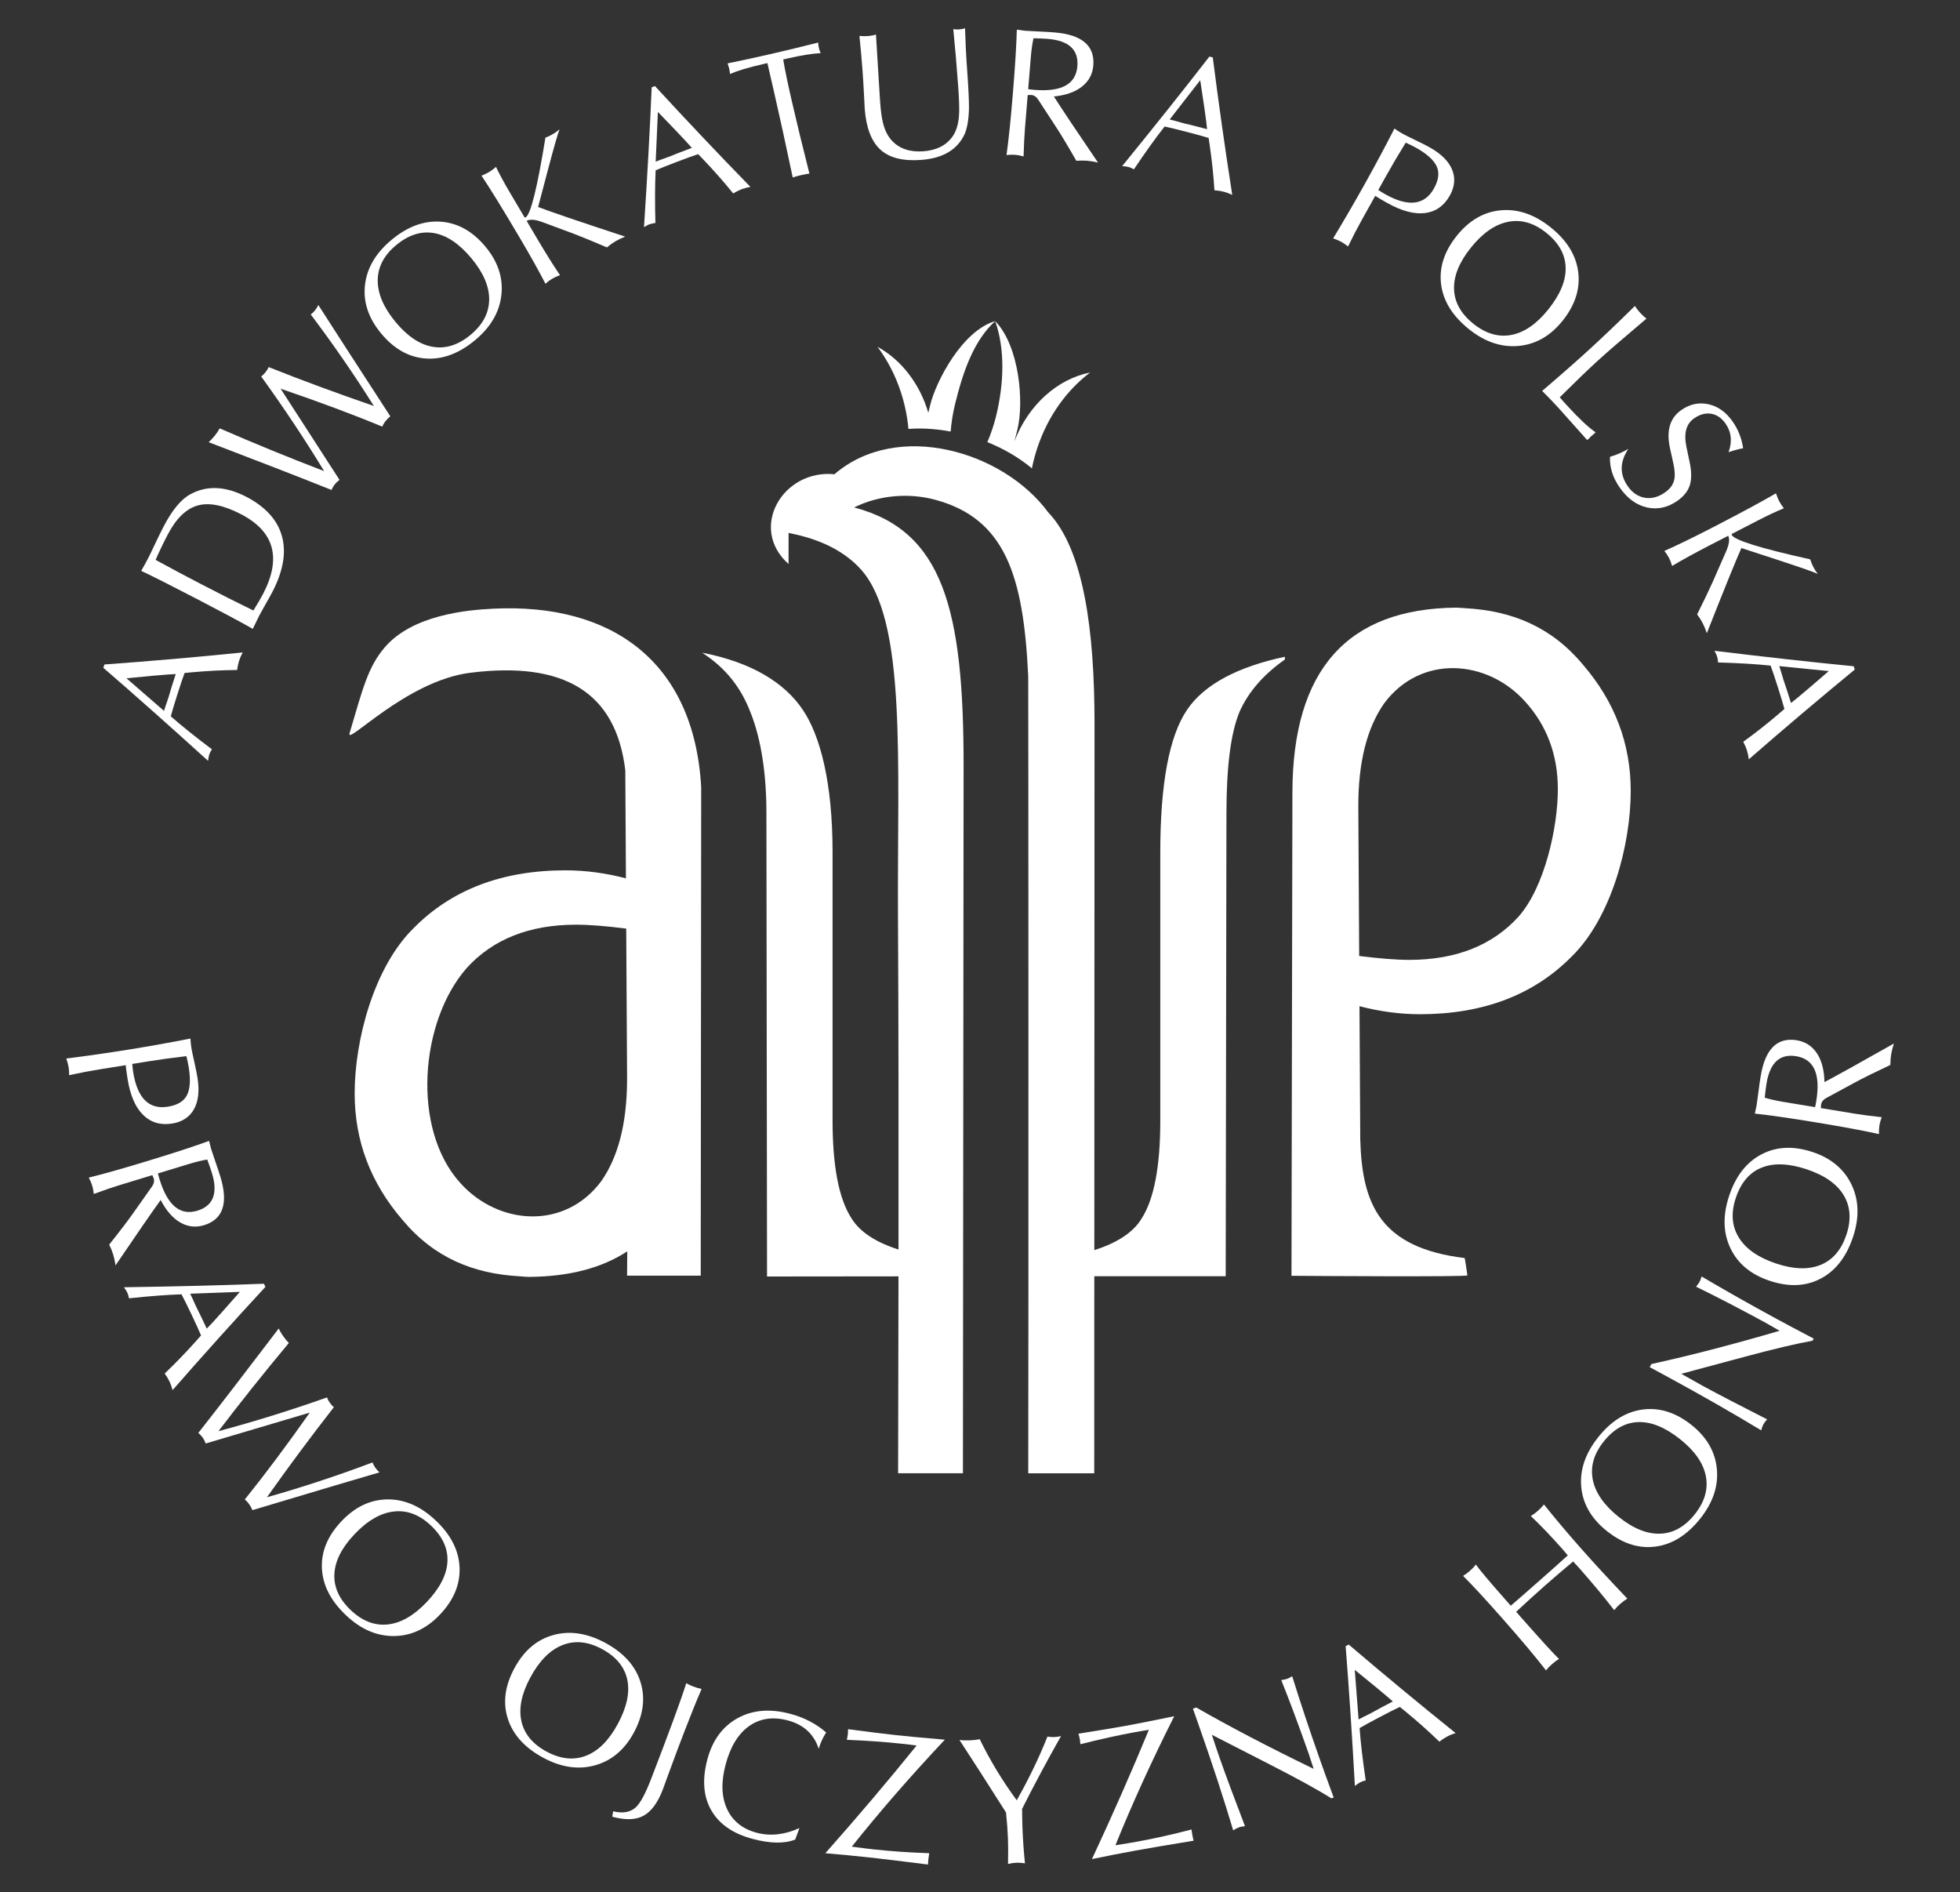 <?xml version="1.0" encoding="utf-8"?>
<!-- Generator: Adobe Illustrator 15.1.0, SVG Export Plug-In . SVG Version: 6.00 Build 0)  -->
<!DOCTYPE svg PUBLIC "-//W3C//DTD SVG 1.1//EN" "http://www.w3.org/Graphics/SVG/1.1/DTD/svg11.dtd">
<svg version="1.1" id="Warstwa_1" xmlns="http://www.w3.org/2000/svg" xmlns:xlink="http://www.w3.org/1999/xlink" x="0px" y="0px"
	 width="259px" height="250px" viewBox="0 0 259 250" enable-background="new 0 0 259 250" xml:space="preserve">
<rect x="0" y="0" width="259" height="250" fill="#333333" stroke="none"/>
<g id="g38">
	<g id="g44" transform="translate(413.884,421.675)">
		<path id="path46" fill="#FFFFFF" d="M-295.155-253.032l-17.37,0.018l-0.083-61.368c-0.008-6.031-0.976-10.416-2.146-13.271
			c-1.211-3.113-3.142-5.707-6.351-7.783c6.656,1.292,10.901,4.022,13.253,7.468c2.389,3.485,3.985,9.787,3.985,18.874v35.442
			c0,6.031,0.823,10.379,2.507,12.961c1.096,1.791,3.216,3.16,6.208,4.113c0.014-13.613,0.011-29.242-0.069-43.903
			c-0.113-20.474,1.192-39.238-4.93-45.992c-3.269-3.609-8.075-4.472-9.527-4.791l-0.002,4.111
			c-5.331-4.726-0.768-12.546,6.063-11.859c8.291-7.153,22.277-3.082,28.251,5.039c4.693,4.892,6.119,15.63,6.116,27.898
			l-0.026,69.577c2.99-0.951,5.114-2.322,6.211-4.113c1.682-2.584,2.504-6.932,2.504-12.963v-35.439
			c0-9.088,1.176-15.432,3.566-18.917c2.255-3.311,6.664-5.644,12.898-6.968v0.364c-2.803,1.964-4.812,4.261-5.996,6.917
			c-1.174,2.859-1.714,7.283-1.725,13.314l-0.098,61.255h-17.363l-0.008,26.035h-8.721c0.047-16.672,0.019-105.314-0.004-105.309
			c-0.623-13.202-2.994-20.817-12.302-23.324c-3.482-0.939-7.458-0.605-10.7,1.02c11.733,3.088,14.479,13.428,14.462,34.17
			l-0.087,93.442h-8.565C-295.193-233.235-295.169-242.585-295.155-253.032"/>
	</g>
	<g id="g48" transform="translate(453.63,462.333)">
		<path id="path50" fill="#FFFFFF" d="M-274.138-355.847c0-5.752,1.125-10.282,3.41-13.547c4.844-6.514,13.613-5.825,18.625-0.252
			c2.889,3.183,4.332,7.058,4.332,11.587c0,5.021-1.734,12.919-5.188,16.835c-3.449,3.797-8.264,5.717-14.445,5.717
			c-1.797,0-4.063-0.193-6.619-0.516L-274.138-355.847z M-265.997-328.325c8.387,0,15.086-2.57,20.102-7.674
			c5.176-5.102,7.754-14.671,7.754-21.814c0-6.243-2.084-11.794-6.34-16.732c-4.131-4.936-9.316-7.096-15.527-7.426
			c-0.438-0.022-0.783-0.075-1.176-0.074c-14.426,0.121-21.63,8.242-21.663,24.405l-0.123,63.875
			c2.701,0.025,23.173,0.16,23.243-0.051c0,0-0.309-2.287-0.371-2.293c-11.182-1.371-13.553-7.121-13.783-15.684l-0.102-17.643
			v0.049C-271.333-328.692-268.648-328.325-265.997-328.325"/>
	</g>
	<g id="g52" transform="translate(390.349,451.73)">
		<path id="path54" fill="#FFFFFF" d="M-307.599-329.035c-2.568-0.328-4.814-0.517-6.62-0.517c-6.181,0-10.995,1.919-14.445,5.712
			c-6.188,7.027-7.361,21.258-0.854,28.424c5.01,5.572,13.78,6.262,18.623-0.252c2.23-3.184,3.354-7.568,3.408-13.121v-1.061
			L-307.599-329.035z M-307.637-335.675l-0.084-14.279c-1.243-10.391-8.173-14.427-20.479-12.886
			c-8.488,1.06-16.479,9.763-15.952,7.976c1.779-6.029,2.432-8.694,4.586-11.262c3.719-4.438,11.183-5.021,14.405-5.179
			c15.479-0.759,26.518,6.832,27.47,23.585l-0.061,64.538l-9.735,0.004l0.026-3.215c-3.354,2.207-7.678,3.334-12.978,3.377
			c-0.392,0.004-0.736-0.051-1.174-0.076c-6.21-0.328-11.396-2.486-15.529-7.426c-4.253-4.934-6.34-10.486-6.34-16.73
			c0-7.143,2.579-16.711,7.755-21.813c5.016-5.104,11.716-7.674,20.103-7.674C-312.975-336.737-310.286-336.369-307.637-335.675"/>
	</g>
	<g id="g56" transform="translate(423.908,493.853)">
		<path id="path58" fill="#FFFFFF" d="M-289.854-435.553c0.114-0.429,0.241-0.94,0.393-1.558c0.879-3.592,0.275-11-2.938-14.313
			c1.306,3.683,1.171,8.23,0.127,12.505c-0.298,1.218-0.691,2.384-1.165,3.484c1.072,0.43,2.116,0.943,3.05,1.486
			c1.032,0.601,1.979,1.269,2.84,1.981c0.021-0.11,0.041-0.218,0.052-0.271c0.181-0.845,0.411-1.692,0.696-2.533
			c1.406-4.169,3.898-7.561,6.938-9.859C-284.099-443.796-287.983-440.439-289.854-435.553"/>
	</g>
	<g id="g60" transform="translate(416.621,496.971)">
		<path id="path62" fill="#FFFFFF" d="M-293.708-443.437c-0.098,0.396-0.177,0.728-0.242,1.006c-1.14-3.868-3.606-7.023-6.714-8.715
			c2.218,2.969,3.71,6.722,4.089,10.848c1.021-0.078,2.06-0.072,3.111,0.015c0.818,0.067,1.64,0.176,2.466,0.332
			c0.093-1.197,0.286-2.411,0.581-3.622c1.044-4.276,2.477-8.416,5.305-10.969C-289.438-453.292-292.919-446.657-293.708-443.437"/>
	</g>
	<g id="g64" transform="translate(351.411,473.732)">
		<path id="path66" fill="#FFFFFF" d="M-328.187-384.672l-1.147,0.071c-0.588,0.034-2.375,0.195-5.364,0.489l4.962,4.31
			c0.029-0.093,0.105-0.332,0.229-0.718c0.137-0.382,0.255-0.728,0.354-1.035c0.072-0.232,0.214-0.699,0.417-1.4
			C-328.511-383.651-328.329-384.223-328.187-384.672 M-319.34-387.525c-0.209,0.392-0.369,0.758-0.477,1.098
			c-0.111,0.356-0.2,0.761-0.261,1.22c-1.926,0.017-3.891,0.115-5.889,0.296l-1.052,0.1c-0.232,0.624-0.552,1.568-0.954,2.837
			c-0.408,1.283-0.697,2.246-0.868,2.89c1.425,1.253,3.233,2.706,5.432,4.356c-0.161,0.239-0.281,0.48-0.359,0.728
			c-0.055,0.171-0.104,0.436-0.151,0.795c-5.111-4.638-9.723-8.735-13.835-12.288l0.141-0.442
			C-331.517-386.378-325.425-386.907-319.34-387.525"/>
	</g>
	<g id="g68" transform="translate(357.065,487.541)">
		<path id="path70" fill="#FFFFFF" d="M-325.198-419.591c-2.317-1.205-4.236-1.59-5.761-1.157c-1.522,0.434-2.841,1.723-3.956,3.866
			c-0.605,1.165-1.134,2.271-1.587,3.317c1.979,1.083,3.939,2.128,5.883,3.137c2.632,1.37,4.979,2.551,7.038,3.551
			c0.544-0.871,0.973-1.608,1.288-2.212C-319.841-413.808-320.809-417.309-325.198-419.591 M-324.519-421.9
			c2.547,1.326,4.117,3.059,4.71,5.206c0.595,2.146,0.17,4.607-1.275,7.385c-0.171,0.332-0.456,0.842-0.85,1.532
			c-0.394,0.691-0.686,1.217-0.875,1.576c0.017-0.031-0.269,0.552-0.853,1.749c-1.511-0.859-3.95-2.163-7.317-3.914
			c-3.453-1.795-5.93-3.045-7.428-3.75c0.358-0.618,0.653-1.151,0.884-1.598c0.151-0.288,0.448-0.905,0.896-1.853
			c0.447-0.946,0.838-1.743,1.174-2.391c1.137-2.188,2.316-3.613,3.538-4.276C-329.719-423.431-327.256-423.32-324.519-421.9"/>
	</g>
	<g id="g72" transform="translate(363.735,505.629)">
		<path id="path74" fill="#FFFFFF" d="M-321.671-465.332c1.733,2.713,4.906,7.618,9.515,14.709
			c-0.212,0.162-0.416,0.364-0.608,0.604c-0.212,0.266-0.362,0.52-0.453,0.76c-3.979-1.645-8.457-3.316-13.436-5.011l7.781,12.046
			c-0.266,0.203-0.476,0.399-0.626,0.589c-0.153,0.191-0.298,0.438-0.436,0.741c-4.011-1.607-9.421-3.712-16.23-6.311
			c0.263-0.227,0.53-0.509,0.806-0.852c0.272-0.341,0.491-0.667,0.651-0.972c4.67,2.03,9.271,3.912,13.804,5.646
			c-2.558-4.204-5.331-8.373-8.319-12.505c0.204-0.15,0.391-0.332,0.563-0.549c0.184-0.228,0.324-0.457,0.427-0.688
			c4.539,1.804,9.172,3.513,13.899,5.134c-2.593-4.129-5.374-8.16-8.339-12.086c0.202-0.151,0.39-0.333,0.563-0.548
			C-321.919-464.865-321.772-465.101-321.671-465.332"/>
	</g>
	<g id="g76" transform="translate(376.967,509.666)">
		<path id="path78" fill="#FFFFFF" d="M-314.674-475.54c-1.607-1.929-3.26-3.037-4.958-3.331c-1.7-0.291-3.366,0.243-4.999,1.602
			c-1.608,1.341-2.416,2.893-2.421,4.658c-0.008,1.766,0.788,3.606,2.382,5.522c1.565,1.878,3.201,2.962,4.906,3.249
			c1.706,0.287,3.369-0.245,4.99-1.593c1.608-1.341,2.423-2.882,2.446-4.629C-312.308-471.809-313.088-473.636-314.674-475.54
			 M-312.816-477.072c1.651,1.983,2.351,4.105,2.105,6.367c-0.246,2.264-1.405,4.258-3.473,5.98
			c-2.131,1.775-4.307,2.585-6.526,2.428c-2.221-0.156-4.183-1.255-5.884-3.3c-1.68-2.018-2.397-4.15-2.145-6.398
			c0.25-2.246,1.423-4.241,3.516-5.983c2.119-1.765,4.292-2.564,6.524-2.394C-316.468-480.204-314.508-479.103-312.816-477.072"/>
	</g>
	<g id="g80" transform="translate(390.257,511.538)">
		<path id="path82" fill="#FFFFFF" d="M-307.648-480.274c-0.501,0.203-0.936,0.413-1.297,0.625
			c-0.363,0.216-0.732,0.482-1.112,0.799c-1.867-0.799-3.322-1.399-4.369-1.796l-4.166-1.549c-0.942-0.348-1.633-0.402-2.072-0.161
			l1.472,2.494c1.123,1.899,2.102,3.458,2.936,4.679c-0.416,0.151-0.766,0.311-1.044,0.478c-0.28,0.164-0.575,0.385-0.88,0.66
			c-0.788-1.55-1.958-3.646-3.519-6.285c-2.156-3.645-3.799-6.309-4.929-7.997c0.452-0.191,0.775-0.345,0.972-0.461
			c0.292-0.171,0.607-0.405,0.941-0.699c0.447,0.943,1.072,2.099,1.882,3.469l1.894,3.201c0.054,0.026,0.101,0.026,0.142,0.001
			c0.669-0.396,1.542-3.908,2.616-10.535c0.311-0.11,0.634-0.263,0.971-0.461c0.35-0.208,0.647-0.419,0.893-0.641
			c-0.228,0.569-0.744,2.371-1.55,5.41l-1.281,4.855C-317.563-483.576-313.731-482.274-307.648-480.274"/>
	</g>
	<g id="g84" transform="translate(396.021,519.208)">
		<path id="path86" fill="#FFFFFF" d="M-304.6-499.67l-0.768-0.853c-0.393-0.44-1.632-1.738-3.718-3.896l-0.291,6.566
			c0.093-0.037,0.327-0.125,0.707-0.269c0.383-0.128,0.728-0.252,1.032-0.367c0.228-0.087,0.68-0.266,1.356-0.542
			C-305.602-499.289-305.039-499.504-304.6-499.67 M-296.861-494.517c-0.438,0.08-0.824,0.184-1.159,0.309
			c-0.349,0.133-0.72,0.318-1.116,0.557c-1.212-1.5-2.511-2.977-3.895-4.428l-0.732-0.764c-0.633,0.208-1.571,0.547-2.814,1.02
			c-1.26,0.479-2.192,0.85-2.804,1.118c-0.095,1.894-0.105,4.213-0.032,6.962c-0.288,0.023-0.552,0.081-0.793,0.171
			c-0.168,0.064-0.407,0.189-0.715,0.377c0.451-6.887,0.792-13.046,1.015-18.477l0.433-0.165
			C-305.335-503.338-301.13-498.897-296.861-494.517"/>
	</g>
	<g id="g88" transform="translate(407.156,527.398)">
		<path id="path90" fill="#FFFFFF" d="M-298.712-520.378c-1.102,0.053-2.524,0.28-4.264,0.68l-0.685,0.158
			c0.221,1.331,0.588,3.111,1.1,5.338c0.661,2.879,1.448,6.125,2.364,9.743c-0.229,0.019-0.588,0.086-1.078,0.197
			c-0.491,0.113-0.865,0.217-1.128,0.311c-0.919-4.366-1.731-8.083-2.436-11.149l-0.911-3.96l-0.641,0.148
			c-1.882,0.431-3.314,0.861-4.297,1.288c-0.034-0.294-0.067-0.519-0.104-0.676c-0.042-0.174-0.113-0.416-0.217-0.723
			c1.812-0.369,3.706-0.778,5.682-1.232c2.009-0.461,4.106-0.968,6.291-1.521c0,0.217,0.029,0.453,0.088,0.705
			C-298.892-520.836-298.814-520.605-298.712-520.378"/>
	</g>
	<g id="g92" transform="translate(419.637,529.548)">
		<path id="path94" fill="#FFFFFF" d="M-292.113-525.816c0.071,2.093,0.136,3.568,0.201,4.425l0.044,0.63
			c0.192,2.637,0.284,4.469,0.276,5.493c-0.034,1.548-0.24,2.726-0.621,3.534c-0.975,2.006-2.882,3.111-5.711,3.316
			c-2.411,0.178-4.209-0.281-5.394-1.376c-1.185-1.093-1.87-2.901-2.055-5.424c-0.006-0.098-0.036-0.705-0.093-1.824
			c-0.057-1.118-0.121-2.177-0.194-3.181c-0.096-1.311-0.232-2.838-0.408-4.58c0.326,0.041,0.68,0.047,1.066,0.02
			c0.429-0.03,0.801-0.098,1.117-0.203l0.545,8.84c0.09,1.229,0.214,2.154,0.372,2.778c0.237,1.023,0.648,1.839,1.231,2.448
			c0.987,1.034,2.357,1.487,4.107,1.361c1.768-0.129,3.063-0.794,3.891-1.991c0.471-0.685,0.747-1.599,0.827-2.743
			c0.059-0.771,0.021-2.044-0.107-3.823c-0.197-2.732-0.415-5.262-0.648-7.587c0.248,0.045,0.5,0.061,0.758,0.041
			C-292.615-525.683-292.35-525.733-292.113-525.816"/>
	</g>
	<g id="g96" transform="translate(429.346,526.262)">
		<path id="path98" fill="#FFFFFF" d="M-286.979-517.507c0.179-2.183-1.122-3.388-3.903-3.617c-0.484-0.038-1.115-0.067-1.896-0.083
			c-0.154,0.703-0.271,1.524-0.35,2.461l-0.35,4.268c0.193,0.032,0.459,0.061,0.799,0.09
			C-289.076-514.091-287.176-515.132-286.979-517.507 M-284.256-504.785c-0.527-0.124-1.008-0.205-1.444-0.24
			c-0.421-0.034-0.894-0.033-1.417,0.006c-1.123-1.964-2.02-3.455-2.684-4.468l-2.357-3.613c-0.242-0.377-0.551-0.583-0.921-0.613
			c-0.081-0.007-0.235-0.003-0.464,0.013l-0.365,4.436c-0.076,0.939-0.136,2.161-0.18,3.671c-0.398-0.113-0.765-0.185-1.105-0.213
			c-0.324-0.026-0.707-0.017-1.15,0.028c0.268-1.867,0.554-4.617,0.85-8.254c0.289-3.507,0.46-6.277,0.513-8.307
			c0.611,0.083,0.98,0.13,1.109,0.141c0.306,0.024,0.889,0.055,1.746,0.095c0.855,0.037,1.566,0.078,2.133,0.127
			c3.627,0.296,5.334,1.756,5.119,4.374c-0.094,1.133-0.588,2.056-1.484,2.771c-0.893,0.715-2.136,1.156-3.725,1.318
			C-289.058-511.9-287.115-508.989-284.256-504.785"/>
	</g>
	<g id="g100" transform="translate(440.559,520.824)">
		<path id="path102" fill="#FFFFFF" d="M-281.051-503.755l-0.13-1.141c-0.066-0.585-0.324-2.362-0.778-5.328l-4.034,5.184
			c0.092,0.024,0.336,0.089,0.728,0.189c0.388,0.118,0.739,0.219,1.056,0.298c0.232,0.061,0.707,0.177,1.418,0.344
			C-282.086-504.022-281.505-503.873-281.051-503.755 M-277.726-495.075c-0.402-0.187-0.775-0.326-1.122-0.416
			c-0.36-0.095-0.772-0.159-1.232-0.194c-0.119-1.924-0.324-3.879-0.613-5.866l-0.154-1.045c-0.636-0.199-1.596-0.465-2.884-0.799
			c-1.303-0.338-2.281-0.577-2.934-0.711c-1.174,1.487-2.526,3.374-4.059,5.656c-0.246-0.147-0.493-0.255-0.746-0.318
			c-0.174-0.047-0.441-0.081-0.801-0.108c4.355-5.354,8.199-10.179,11.527-14.476l0.445,0.116
			C-279.526-507.17-278.669-501.116-277.726-495.075"/>
	</g>
	<g id="g104" transform="translate(460.169,515.702)">
		<path id="path106" fill="#FFFFFF" d="M-270.681-490.802c0.623-1.124,0.742-2.101,0.354-2.932c-0.389-0.833-1.299-1.648-2.73-2.448
			c-0.41-0.229-0.863-0.453-1.354-0.671c-0.928,1.497-1.779,2.94-2.557,4.333l-1.07,1.919c0.41,0.266,0.721,0.458,0.934,0.576
			C-274.061-488.327-271.919-488.586-270.681-490.802 M-268.583-489.868c-0.762,1.36-1.852,2.131-3.271,2.314
			c-1.42,0.18-3.084-0.26-4.996-1.329c-0.627-0.347-1.156-0.661-1.592-0.943l-1.695,3.038c-0.625,1.119-1.26,2.336-1.898,3.65
			c-0.365-0.278-0.646-0.472-0.844-0.582c-0.313-0.174-0.686-0.336-1.123-0.486c1.389-2.29,2.779-4.683,4.172-7.174
			c1.445-2.593,2.754-5.037,3.926-7.338c0.389,0.272,0.723,0.486,1.006,0.645c0.34,0.189,0.918,0.48,1.73,0.869
			c0.814,0.389,1.447,0.709,1.9,0.963c1.529,0.854,2.523,1.834,2.982,2.946C-267.831-492.187-267.929-491.044-268.583-489.868"/>
	</g>
	<g id="g108" transform="translate(470.073,505.271)">
		<path id="path110" fill="#FFFFFF" d="M-265.444-464.426c1.563-1.963,2.316-3.808,2.258-5.529
			c-0.055-1.723-0.916-3.247-2.578-4.573c-1.637-1.304-3.32-1.781-5.051-1.429c-1.73,0.35-3.373,1.5-4.926,3.451
			c-1.523,1.912-2.254,3.733-2.191,5.462c0.064,1.726,0.922,3.247,2.572,4.563c1.635,1.304,3.311,1.79,5.027,1.458
			C-268.618-461.355-266.989-462.488-265.444-464.426 M-263.567-462.915c-1.609,2.016-3.543,3.134-5.813,3.349
			c-2.266,0.214-4.453-0.515-6.557-2.192c-2.17-1.729-3.402-3.696-3.699-5.902c-0.295-2.207,0.387-4.35,2.043-6.43
			c1.639-2.053,3.584-3.186,5.832-3.394c2.25-0.208,4.441,0.537,6.572,2.234c2.158,1.72,3.377,3.687,3.664,5.905
			C-261.239-467.126-261.921-464.984-263.567-462.915"/>
	</g>
	<g id="g112" transform="translate(473.414,493.954)">
		<path id="path114" fill="#FFFFFF" d="M-263.678-435.808l-3.76-4.212c-0.766-0.836-1.498-1.598-2.191-2.283
			c2.518-2.151,4.594-3.978,6.234-5.479c1.828-1.675,3.836-3.591,6.02-5.745c0.184,0.295,0.418,0.596,0.701,0.908
			c0.283,0.312,0.561,0.564,0.828,0.761c-3.063,2.586-5.242,4.47-6.533,5.653c-1.268,1.162-2.91,2.743-4.926,4.745
			c0.207,0.25,0.572,0.661,1.1,1.234c1.457,1.592,2.67,2.725,3.641,3.397c-0.061,0.057-0.152,0.138-0.271,0.248
			c-0.131,0.097-0.23,0.179-0.303,0.246c-0.059,0.054-0.145,0.143-0.252,0.265C-263.512-435.961-263.606-435.874-263.678-435.808"/>
	</g>
	<g id="g116" transform="translate(481.222,488.713)">
		<path id="path118" fill="#FFFFFF" d="M-259.55-422.555c-1.285,0.904-2.625,1.2-4.021,0.895c-1.393-0.309-2.596-1.179-3.602-2.613
			c-0.932-1.325-1.365-2.689-1.297-4.084c0.871-0.255,1.676-0.604,2.418-1.046c-1.143,1.734-1.162,3.383-0.059,4.949
			c0.596,0.85,1.34,1.352,2.232,1.509c0.893,0.154,1.791-0.085,2.693-0.72c0.635-0.446,1.029-0.974,1.182-1.574
			c0.141-0.535,0.111-1.268-0.088-2.199l-0.459-2.088c-0.496-2.287-0.002-3.954,1.484-4.999c1.127-0.792,2.322-1.053,3.586-0.78
			c1.262,0.272,2.33,1.032,3.207,2.278c0.738,1.049,1.203,2.229,1.393,3.543c-0.553,0.089-1.195,0.265-1.926,0.52
			c0.514-1.411,0.375-2.683-0.418-3.81c-0.514-0.729-1.145-1.153-1.891-1.272c-0.746-0.119-1.498,0.086-2.252,0.616
			c-1.033,0.728-1.371,1.966-1.012,3.717l0.438,2.101c0.256,1.208,0.264,2.204,0.023,2.989
			C-258.159-423.842-258.702-423.151-259.55-422.555"/>
	</g>
	<g id="g120" transform="translate(483.757,477.26)">
		<path id="path122" fill="#FFFFFF" d="M-258.21-393.594c-0.172-0.512-0.355-0.957-0.549-1.33c-0.193-0.377-0.438-0.761-0.734-1.156
			c0.906-1.819,1.586-3.238,2.045-4.261l1.787-4.071c0.4-0.917,0.494-1.605,0.277-2.059l-2.572,1.327
			c-1.961,1.014-3.574,1.9-4.84,2.665c-0.127-0.426-0.268-0.784-0.416-1.071c-0.148-0.289-0.354-0.595-0.611-0.917
			c1.594-0.696,3.754-1.746,6.479-3.152c3.76-1.943,6.516-3.429,8.266-4.459c0.164,0.461,0.301,0.795,0.404,0.995
			c0.156,0.302,0.371,0.631,0.643,0.983c-0.967,0.388-2.156,0.949-3.566,1.677l-3.311,1.709c-0.029,0.05-0.029,0.096-0.008,0.141
			c0.355,0.692,3.813,1.764,10.367,3.216c0.094,0.318,0.229,0.651,0.404,0.997c0.186,0.359,0.383,0.669,0.592,0.928
			c-0.557-0.26-2.328-0.88-5.314-1.857l-4.775-1.559C-254.341-403.303-255.864-399.552-258.21-393.594"/>
	</g>
	<g id="g124" transform="translate(491.031,471.229)">
		<path id="path126" fill="#FFFFFF" d="M-254.363-378.343l0.895-0.719c0.461-0.369,1.826-1.535,4.096-3.498l-6.539-0.653
			c0.031,0.093,0.105,0.332,0.229,0.718c0.107,0.392,0.209,0.742,0.309,1.05c0.074,0.231,0.229,0.694,0.465,1.384
			C-254.689-379.364-254.505-378.793-254.363-378.343 M-259.939-370.903c-0.053-0.441-0.135-0.833-0.244-1.172
			c-0.111-0.356-0.277-0.738-0.49-1.145c1.564-1.128,3.111-2.344,4.637-3.645l0.803-0.689c-0.174-0.645-0.459-1.601-0.863-2.868
			c-0.408-1.283-0.729-2.237-0.959-2.859c-1.885-0.202-4.203-0.341-6.951-0.42c-0.006-0.288-0.049-0.555-0.129-0.803
			c-0.053-0.168-0.166-0.414-0.336-0.735c6.852,0.833,12.982,1.514,18.393,2.04l0.139,0.44
			C-250.66-378.875-255.326-374.923-259.939-370.903"/>
	</g>
	<g id="g128" transform="translate(350.735,436.338)">
		<path id="path130" fill="#FFFFFF" d="M-328.544-290.114c1.269-0.203,2.11-0.717,2.522-1.537c0.412-0.82,0.488-2.043,0.228-3.66
			c-0.075-0.463-0.179-0.957-0.312-1.479c-1.747,0.199-3.409,0.426-4.985,0.68l-2.168,0.35c0.044,0.482,0.085,0.846,0.125,1.088
			C-332.581-291.231-331.05-289.711-328.544-290.114 M-327.977-287.887c-1.536,0.246-2.817-0.131-3.842-1.135
			c-1.022-1-1.709-2.584-2.056-4.744c-0.115-0.703-0.194-1.314-0.246-1.834l-3.434,0.553c-1.266,0.201-2.613,0.459-4.041,0.77
			c-0.009-0.457-0.031-0.797-0.066-1.02c-0.058-0.354-0.162-0.748-0.313-1.184c2.657-0.328,5.395-0.719,8.214-1.172
			c2.93-0.473,5.662-0.959,8.19-1.465c0.028,0.473,0.067,0.869,0.118,1.189c0.063,0.385,0.193,1.018,0.393,1.896
			c0.197,0.879,0.338,1.574,0.419,2.088c0.28,1.729,0.124,3.117-0.463,4.166C-325.692-288.731-326.649-288.102-327.977-287.887"/>
	</g>
	<g id="g132" transform="translate(353.285,427.351)">
		<path id="path134" fill="#FFFFFF" d="M-327.196-267.387c2.094-0.639,2.735-2.293,1.92-4.961c-0.143-0.465-0.35-1.064-0.623-1.795
			c-0.712,0.117-1.516,0.311-2.417,0.586l-4.095,1.248c0.042,0.189,0.111,0.449,0.211,0.775
			C-331.145-268.074-329.479-266.691-327.196-267.387 M-338.017-260.16c-0.078-0.537-0.18-1.012-0.309-1.43
			c-0.123-0.406-0.298-0.844-0.528-1.316c1.41-1.77,2.464-3.152,3.162-4.143l2.489-3.523c0.26-0.367,0.336-0.729,0.229-1.086
			c-0.026-0.074-0.084-0.215-0.182-0.422l-4.257,1.297c-0.9,0.273-2.061,0.67-3.479,1.186c-0.041-0.408-0.112-0.779-0.211-1.104
			c-0.095-0.311-0.245-0.662-0.45-1.057c1.833-0.441,4.496-1.195,7.984-2.258c3.368-1.027,6.004-1.893,7.91-2.59
			c0.148,0.598,0.242,0.959,0.28,1.082c0.088,0.293,0.275,0.846,0.555,1.658c0.283,0.809,0.506,1.484,0.671,2.027
			c1.061,3.484,0.336,5.609-2.179,6.373c-1.085,0.332-2.126,0.213-3.122-0.354c-0.997-0.568-1.862-1.561-2.599-2.977
			C-333.174-267.248-335.163-264.369-338.017-260.16"/>
	</g>
	<g id="g136" transform="translate(354.092,417.158)">
		<path id="path138" fill="#FFFFFF" d="M-326.769-241.611l0.791-0.83c0.405-0.428,1.601-1.768,3.583-4.023l-6.567,0.24
			c0.043,0.088,0.151,0.314,0.324,0.682c0.159,0.373,0.311,0.705,0.449,0.998c0.104,0.221,0.321,0.654,0.647,1.311
			C-327.228-242.575-326.971-242.033-326.769-241.611 M-331.286-233.484c-0.114-0.43-0.249-0.807-0.402-1.127
			c-0.159-0.338-0.375-0.695-0.642-1.068c1.397-1.33,2.764-2.742,4.102-4.238l0.702-0.793c-0.258-0.615-0.669-1.521-1.241-2.725
			c-0.578-1.215-1.024-2.117-1.339-2.705c-1.894,0.059-4.21,0.234-6.942,0.527c-0.046-0.285-0.124-0.545-0.235-0.777
			c-0.077-0.162-0.222-0.391-0.433-0.684c6.901-0.102,13.068-0.256,18.5-0.467l0.197,0.416
			C-323.172-242.636-327.26-238.091-331.286-233.484"/>
	</g>
	<g id="g140" transform="translate(369.023,404.733)">
		<path id="path142" fill="#FFFFFF" d="M-318.875-210.192c-3.093,0.9-8.691,2.563-16.793,4.992c-0.097-0.25-0.232-0.504-0.409-0.754
			c-0.195-0.277-0.397-0.496-0.602-0.648c2.7-3.357,5.562-7.184,8.59-11.484l-13.75,4.078c-0.12-0.313-0.25-0.568-0.389-0.766
			c-0.139-0.201-0.336-0.41-0.588-0.629c2.672-3.396,6.212-7.994,10.623-13.797c0.142,0.314,0.339,0.652,0.59,1.01
			c0.252,0.359,0.501,0.66,0.749,0.902c-3.263,3.908-6.361,7.793-9.301,11.652c4.752-1.27,9.533-2.754,14.341-4.459
			c0.085,0.236,0.208,0.467,0.367,0.693c0.167,0.238,0.347,0.441,0.54,0.602c-3.006,3.85-5.953,7.813-8.838,11.893
			c4.695-1.324,9.344-2.859,13.947-4.598c0.087,0.236,0.209,0.467,0.367,0.693C-319.253-210.559-319.069-210.352-318.875-210.192"/>
	</g>
	<g id="g144" transform="translate(373.117,393.538)">
		<path id="path146" fill="#FFFFFF" d="M-316.71-181.881c1.725-1.824,2.631-3.598,2.718-5.322c0.089-1.721-0.64-3.311-2.183-4.77
			c-1.521-1.438-3.159-2.055-4.912-1.852c-1.756,0.201-3.488,1.209-5.202,3.021c-1.679,1.777-2.561,3.529-2.643,5.258
			c-0.08,1.727,0.645,3.314,2.177,4.762c1.521,1.439,3.149,2.064,4.886,1.881C-320.132-179.088-318.413-180.083-316.71-181.881
			 M-314.968-180.219c-1.772,1.875-3.797,2.824-6.072,2.848c-2.279,0.023-4.395-0.889-6.35-2.74
			c-2.017-1.904-3.079-3.967-3.188-6.191c-0.109-2.223,0.752-4.301,2.577-6.232c1.807-1.91,3.839-2.873,6.1-2.891
			c2.258-0.018,4.378,0.908,6.358,2.781c2.004,1.893,3.056,3.957,3.152,6.193C-312.292-184.219-313.153-182.139-314.968-180.219"/>
	</g>
	<g id="g148" transform="translate(389.631,383.006)">
		<path id="path150" fill="#FFFFFF" d="M-307.979-155.25c1.188-2.211,1.599-4.16,1.234-5.842c-0.365-1.686-1.483-3.033-3.355-4.039
			c-1.844-0.99-3.586-1.158-5.225-0.504c-1.641,0.654-3.05,2.08-4.23,4.277c-1.159,2.152-1.55,4.074-1.176,5.762
			c0.37,1.691,1.486,3.033,3.342,4.033c1.844,0.99,3.579,1.168,5.208,0.535C-310.553-151.661-309.153-153.067-307.979-155.25
			 M-305.864-154.098c-1.22,2.271-2.925,3.715-5.117,4.334c-2.192,0.617-4.473,0.289-6.845-0.984
			c-2.444-1.314-4.008-3.029-4.694-5.146c-0.685-2.115-0.399-4.348,0.862-6.689c1.244-2.314,2.952-3.777,5.128-4.383
			c2.177-0.609,4.466-0.268,6.868,1.021c2.426,1.307,3.98,3.023,4.658,5.156S-304.612-156.428-305.864-154.098"/>
	</g>
	<g id="g152" transform="translate(393.498,377.284)">
		<path id="path154" fill="#FFFFFF" d="M-305.934-140.78c-0.661,1.711-1.503,2.844-2.529,3.406c-1.023,0.561-2.4,0.604-4.129,0.127
			l0.118-0.711c1.29,0.307,2.29,0.127,2.999-0.537c0.595-0.553,1.255-1.775,1.988-3.668c2.44-6.324,3.998-10.564,4.673-12.721
			c0.3,0.17,0.593,0.309,0.881,0.418c0.423,0.164,0.807,0.277,1.148,0.34c-0.615,1.414-1.387,3.322-2.316,5.73
			c-0.646,1.68-1.281,3.365-1.897,5.057C-305.616-141.647-305.928-140.796-305.934-140.78"/>
	</g>
	<g id="g156" transform="translate(407.63,382.251)">
		<path id="path158" fill="#FFFFFF" d="M-298.462-153.341c-0.463,0.734-0.789,1.453-0.976,2.16c-0.64-1.949-2.004-3.201-4.087-3.754
			c-1.96-0.521-3.663-0.273-5.106,0.74c-1.443,1.016-2.483,2.715-3.114,5.092c-0.616,2.316-0.552,4.271,0.189,5.871
			c0.741,1.596,2.045,2.639,3.911,3.137c1.804,0.479,3.688,0.275,5.653-0.615l-0.555,1.516c-1.425,0.561-3.296,0.535-5.616-0.084
			c-2.601-0.689-4.427-1.949-5.478-3.781c-1.049-1.832-1.222-4.07-0.517-6.721c0.669-2.523,1.995-4.338,3.974-5.439
			c1.98-1.1,4.299-1.299,6.965-0.592C-301.353-155.316-299.768-154.49-298.462-153.341"/>
	</g>
	<g id="g160" transform="translate(417.892,381.629)">
		<path id="path162" fill="#FFFFFF" d="M-293.036-151.768c-4.554,4.842-8.654,9.555-12.297,14.135
			c1.286,0.17,2.25,0.293,2.896,0.361c2.305,0.25,4.751,0.418,7.335,0.504c-0.032,0.16-0.067,0.404-0.103,0.732
			c-0.038,0.346-0.058,0.602-0.058,0.764c-3.476-0.441-6.046-0.75-7.706-0.932c-1.983-0.215-3.937-0.402-5.86-0.561
			c4.348-4.912,8.37-9.658,12.063-14.232c-0.419-0.061-1.063-0.141-1.931-0.232c-2.178-0.238-4.607-0.412-7.286-0.521
			c0.067-0.32,0.109-0.553,0.124-0.695c0.019-0.18,0.028-0.412,0.026-0.709c2.833,0.373,4.965,0.637,6.401,0.793
			C-298.013-152.209-295.881-152.01-293.036-151.768"/>
	</g>
	<g id="g164" transform="translate(427.935,381.945)">
		<path id="path166" fill="#FFFFFF" d="M-287.725-152.566c-1.912,3.389-3.629,6.596-5.148,9.625c0.01,1.137,0.027,1.996,0.051,2.582
			c0.061,1.539,0.169,3.074,0.326,4.611c-0.412-0.066-0.782-0.092-1.109-0.078c-0.344,0.012-0.722,0.068-1.127,0.166
			c0.029-1.334,0.024-2.492-0.014-3.482c-0.04-1.004-0.124-2.111-0.252-3.326c-2.373-3.738-4.42-6.926-6.147-9.57
			c0.392,0.049,0.839,0.064,1.342,0.045c0.501-0.021,0.946-0.07,1.332-0.15c1.396,2.852,3.024,5.539,4.89,8.063
			c1.582-2.789,2.935-5.592,4.06-8.412c0.276,0.053,0.578,0.074,0.901,0.061C-288.28-152.446-287.982-152.489-287.725-152.566"/>
	</g>
	<g id="g168" transform="translate(437.72,383.656)">
		<path id="path170" fill="#FFFFFF" d="M-282.553-156.895c-2.989,5.938-5.58,11.619-7.771,17.049
			c1.283-0.201,2.244-0.359,2.882-0.477c2.282-0.416,4.673-0.951,7.178-1.607c0.012,0.168,0.049,0.412,0.106,0.734
			c0.063,0.342,0.117,0.592,0.162,0.75c-3.457,0.566-6.01,0.998-7.652,1.299c-1.962,0.357-3.89,0.734-5.779,1.129
			c2.775-5.947,5.279-11.639,7.519-17.076c-0.417,0.059-1.058,0.168-1.917,0.322c-2.155,0.395-4.533,0.92-7.133,1.576
			c-0.026-0.324-0.055-0.561-0.08-0.703c-0.031-0.176-0.09-0.404-0.174-0.686c2.818-0.449,4.939-0.803,6.361-1.059
			C-287.449-155.901-285.35-156.319-282.553-156.895"/>
	</g>
	<g id="g172" transform="translate(447.915,387.11)">
		<path id="path174" fill="#FFFFFF" d="M-277.162-165.627c1.104,3.531,2.306,7.141,3.604,10.828c0.457,1.301,1.083,3.033,1.88,5.195
			l-0.299,0.105c-1.852-1.156-4.579-2.654-8.187-4.498l-7.613-3.898c0.445,1.357,0.781,2.363,1.016,3.023
			c0.822,2.34,1.943,5.357,3.364,9.055c-0.304,0.021-0.575,0.072-0.821,0.16c-0.214,0.074-0.461,0.203-0.74,0.389
			c-1.256-4.199-2.742-8.752-4.465-13.646l-0.855-2.43l0.436-0.156c4.5,2.576,9.672,5.279,15.517,8.107
			c-0.338-1.049-0.558-1.73-0.665-2.035c-1.319-3.748-2.523-6.979-3.615-9.691c0.359-0.055,0.613-0.111,0.768-0.164
			C-277.672-165.342-277.446-165.46-277.162-165.627"/>
	</g>
	<g id="g176" transform="translate(456.612,384.933)">
		<path id="path178" fill="#FFFFFF" d="M-272.563-160.122l-0.865-0.754c-0.443-0.391-1.83-1.531-4.162-3.418l0.506,6.549
			c0.086-0.043,0.307-0.158,0.668-0.35c0.365-0.172,0.693-0.336,0.98-0.488c0.213-0.113,0.643-0.346,1.279-0.701
			C-273.51-159.624-272.981-159.904-272.563-160.122 M-264.262-155.943c-0.422,0.131-0.795,0.281-1.107,0.449
			c-0.332,0.174-0.68,0.4-1.043,0.684c-1.385-1.342-2.852-2.648-4.402-3.924l-0.82-0.668c-0.602,0.281-1.492,0.732-2.67,1.352
			c-1.191,0.627-2.074,1.107-2.648,1.445c0.135,1.891,0.406,4.197,0.809,6.916c-0.281,0.059-0.535,0.146-0.766,0.268
			c-0.16,0.084-0.381,0.238-0.664,0.461c-0.385-6.893-0.793-13.047-1.223-18.467l0.408-0.213
			C-273.737-163.673-269.028-159.775-264.262-155.943"/>
	</g>
	<g id="g180" transform="translate(476.882,393.822)">
		<path id="path182" fill="#FFFFFF" d="M-261.845-182.599c-0.299,0.178-0.615,0.418-0.959,0.715
			c-0.316,0.281-0.572,0.551-0.773,0.813c-1.246-1.625-2.795-3.494-4.652-5.596l-0.773-0.84c-1.285,1.068-2.555,2.156-3.807,3.262
			s-2.492,2.234-3.725,3.387l0.756,0.859c2.641,2.988,4.277,4.781,4.906,5.371c-0.299,0.178-0.613,0.41-0.939,0.699
			c-0.316,0.281-0.576,0.551-0.775,0.814c-1.352-1.75-3.271-4.033-5.76-6.855c-2.32-2.627-4.055-4.504-5.203-5.631
			c0.299-0.178,0.605-0.406,0.922-0.686s0.574-0.549,0.775-0.814c0.453,0.662,1.779,2.238,3.98,4.729l0.629,0.711
			c0.848-0.727,2.111-1.832,3.791-3.314c1.664-1.471,2.914-2.582,3.74-3.334l-0.611-0.729c-1.535-1.736-2.957-3.229-4.27-4.471
			c0.297-0.176,0.609-0.41,0.939-0.699c0.328-0.293,0.59-0.566,0.793-0.83c1.449,1.813,3.098,3.768,4.943,5.857
			C-266.253-187.296-264.227-185.101-261.845-182.599"/>
	</g>
	<g id="g184" transform="translate(481.44,407.606)">
		<path id="path186" fill="#FFFFFF" d="M-259.435-217.455c-1.965-1.563-3.809-2.313-5.531-2.252
			c-1.723,0.059-3.246,0.92-4.568,2.584c-1.301,1.637-1.777,3.32-1.426,5.053c0.352,1.73,1.504,3.369,3.457,4.92
			c1.912,1.523,3.734,2.252,5.465,2.186c1.729-0.066,3.248-0.926,4.561-2.576c1.301-1.637,1.785-3.313,1.453-5.029
			C-256.36-214.285-257.493-215.914-259.435-217.455 M-257.925-219.332c2.018,1.604,3.137,3.539,3.355,5.805
			s-0.512,4.455-2.186,6.563c-1.727,2.17-3.693,3.406-5.896,3.703c-2.207,0.299-4.352-0.381-6.432-2.035
			c-2.059-1.635-3.191-3.578-3.404-5.828c-0.211-2.25,0.535-4.441,2.23-6.574c1.715-2.16,3.682-3.383,5.9-3.67
			S-259.995-220.979-257.925-219.332"/>
	</g>
	<g id="g188" transform="translate(483.304,421.662)">
		<path id="path190" fill="#FFFFFF" d="M-258.448-253c3.188,1.879,6.5,3.75,9.936,5.615c1.209,0.656,2.836,1.521,4.877,2.592
			l-0.15,0.277c-2.148,0.385-5.178,1.102-9.088,2.154l-8.262,2.217c1.238,0.707,2.166,1.23,2.779,1.563
			c2.18,1.184,5.039,2.668,8.57,4.459c-0.213,0.217-0.379,0.439-0.502,0.666c-0.109,0.201-0.203,0.463-0.287,0.785
			c-3.75-2.271-7.904-4.648-12.467-7.127l-2.266-1.227l0.221-0.408c5.066-1.105,10.715-2.57,16.945-4.395
			c-0.955-0.555-1.572-0.908-1.859-1.064c-3.494-1.895-6.553-3.482-9.18-4.76c0.227-0.281,0.379-0.494,0.459-0.639
			C-258.638-252.447-258.546-252.681-258.448-253"/>
	</g>
	<g id="g192" transform="translate(492.392,430.926)">
		<path id="path194" fill="#FFFFFF" d="M-253.642-276.426c-2.381-0.793-4.369-0.865-5.971-0.219c-1.6,0.648-2.732,1.98-3.404,3.994
			c-0.662,1.988-0.531,3.732,0.395,5.234c0.926,1.506,2.57,2.652,4.936,3.439c2.32,0.773,4.279,0.832,5.883,0.176
			c1.6-0.652,2.732-1.982,3.4-3.982c0.66-1.984,0.537-3.727-0.361-5.223C-249.668-274.502-251.293-275.64-253.642-276.426
			 M-252.869-278.709c2.445,0.816,4.16,2.252,5.143,4.305c0.982,2.055,1.049,4.359,0.197,6.914
			c-0.875,2.631-2.297,4.465-4.268,5.502c-1.969,1.037-4.215,1.135-6.738,0.293c-2.494-0.828-4.227-2.266-5.195-4.307
			c-0.973-2.041-1.025-4.354-0.164-6.939c0.873-2.615,2.301-4.438,4.283-5.471C-257.625-279.443-255.379-279.543-252.869-278.709"/>
	</g>
	<g id="g196" transform="translate(491.484,440.701)">
		<path id="path198" fill="#FFFFFF" d="M-254.123-301.144c-2.162-0.355-3.469,0.84-3.926,3.592
			c-0.078,0.482-0.158,1.109-0.238,1.885c0.691,0.213,1.498,0.396,2.426,0.551l4.225,0.697c0.051-0.188,0.1-0.451,0.156-0.787
			C-250.89-298.779-251.771-300.758-254.123-301.144 M-241.222-302.82c-0.166,0.516-0.285,0.986-0.355,1.42
			c-0.07,0.416-0.105,0.885-0.113,1.412c-2.047,0.959-3.605,1.729-4.672,2.309l-3.791,2.053c-0.395,0.215-0.625,0.504-0.686,0.871
			c-0.014,0.08-0.023,0.234-0.025,0.463l4.391,0.727c0.928,0.152,2.143,0.314,3.645,0.477c-0.148,0.387-0.246,0.75-0.303,1.084
			c-0.051,0.322-0.074,0.703-0.064,1.148c-1.84-0.416-4.559-0.926-8.16-1.52c-3.471-0.574-6.219-0.971-8.236-1.188
			c0.133-0.602,0.209-0.967,0.229-1.094c0.051-0.305,0.131-0.883,0.238-1.732c0.107-0.854,0.207-1.561,0.301-2.115
			c0.594-3.594,2.186-5.178,4.779-4.746c1.119,0.186,2,0.752,2.641,1.703s0.977,2.225,1.008,3.82
			C-248.707-298.617-245.646-300.314-241.222-302.82"/>
	</g>
</g>
</svg>
